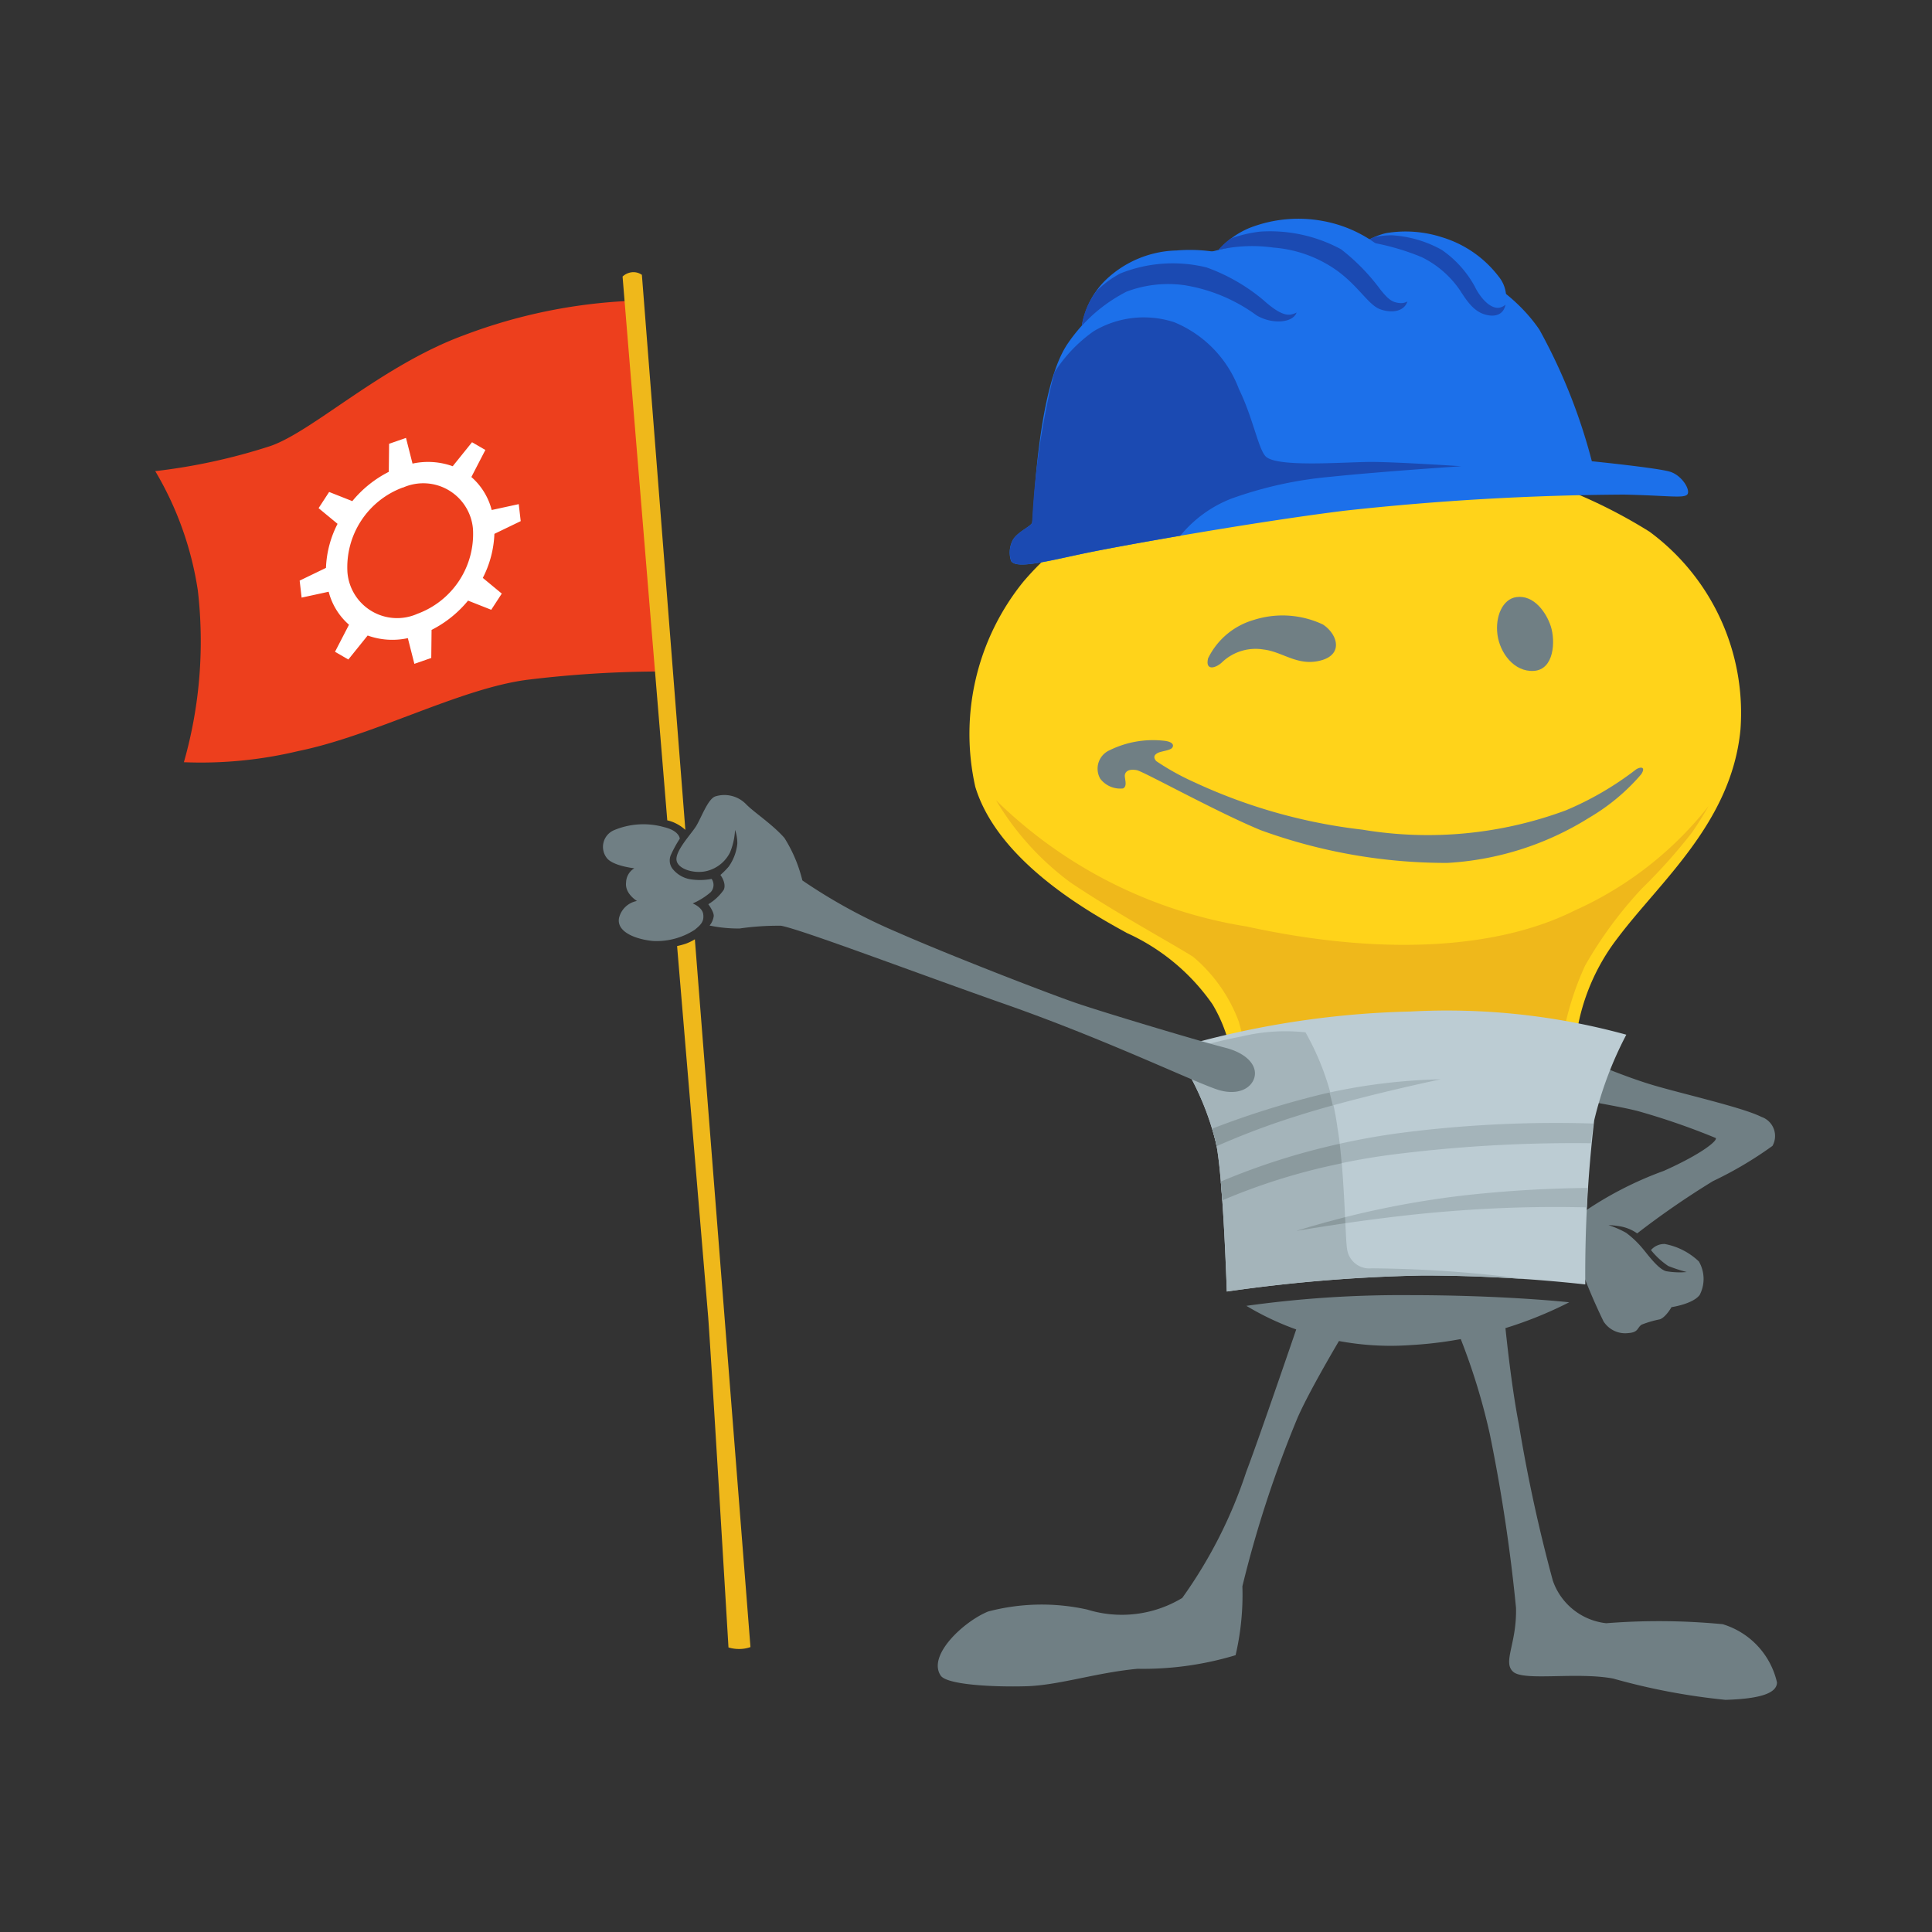 <svg xmlns="http://www.w3.org/2000/svg" xmlns:xlink="http://www.w3.org/1999/xlink" width="50" height="50" viewBox="0 0 50 50">
  <rect x="0" y="0" width="50" height="50" fill="#333333" stroke="none"/>
  <defs>
    <clipPath id="clip-path">
      <rect id="Rectangle_6817" data-name="Rectangle 6817" width="50" height="50" transform="translate(-21424 -15620)" fill="#fff"/>
    </clipPath>
  </defs>
  <g id="Services" transform="translate(21424 15620)" clip-path="url(#clip-path)">
    <g id="Group_24831" data-name="Group 24831" transform="translate(-21690.682 -15689.466)">
      <path id="Path_45313" data-name="Path 45313" d="M742.177,223a5.4,5.4,0,0,1,1.108-2.954c1.108-1.477,2.954-3,3.185-5.4a5.829,5.829,0,0,0-2.354-5.124,13.322,13.322,0,0,0-8.586-1.939c-4.755.323-6.786,2.262-7.617,3.231a6.261,6.261,0,0,0-1.246,5.309c.6,1.985,3.093,3.324,3.924,3.785a5.427,5.427,0,0,1,2.216,1.846,3.886,3.886,0,0,1,.508,1.431Z" transform="translate(-434.745 -126.296)" fill="#ffd31a"/>
      <path id="Path_45314" data-name="Path 45314" d="M742.157,401.068a7.249,7.249,0,0,0,1.924,2.126c1.157.78,2.6,1.561,3.175,1.924a4.032,4.032,0,0,1,1.184,1.682c.067.242.148.565.148.565l8.261-.309a7.606,7.606,0,0,1,.552-1.709,10.581,10.581,0,0,1,1.466-1.991,14.327,14.327,0,0,0,1.3-1.453c.242-.35.43-.686.43-.686a9.173,9.173,0,0,1-3.458,2.7c-1.924.969-4.87,1.211-8.5.417A11.953,11.953,0,0,1,742.157,401.068Z" transform="translate(-449.697 -310.891)" fill="#efb81b"/>
      <path id="Path_45315" data-name="Path 45315" d="M270.7,125.494a15.32,15.32,0,0,0,2.98-.65c1.1-.379,2.885-2.091,5.022-2.872a13.839,13.839,0,0,1,4.3-.885l.885,9.592a28.818,28.818,0,0,0-3.577.217c-1.752.235-3.956,1.445-5.907,1.842a10.826,10.826,0,0,1-2.962.289,11.424,11.424,0,0,0,.361-4.444A8.524,8.524,0,0,0,270.7,125.494Z" transform="translate(0 -43.835)" fill="#ed3f1d"/>
      <path id="Path_45316" data-name="Path 45316" d="M1053.511,549.22a1.043,1.043,0,0,0-.128,1.073,15.45,15.45,0,0,0,.709,1.714.667.667,0,0,0,.65.3c.256-.02.217-.138.335-.217a2.7,2.7,0,0,1,.473-.138c.158-.059.3-.315.3-.315s.552-.079.729-.315a.9.9,0,0,0-.02-.867,1.738,1.738,0,0,0-.886-.453.457.457,0,0,0-.354.158,2,2,0,0,0,.445.411,4.008,4.008,0,0,0,.48.157,2.055,2.055,0,0,1-.53-.021c-.208-.05-.487-.444-.616-.594a2.445,2.445,0,0,0-.422-.4,2.56,2.56,0,0,0-.458-.2,2.435,2.435,0,0,1,.322.036,1.09,1.09,0,0,1,.422.179,21.823,21.823,0,0,1,1.962-1.353,9.849,9.849,0,0,0,1.539-.911.522.522,0,0,0-.289-.752c-.48-.243-2.02-.59-2.794-.819s-1.6-.6-1.872-.683a.7.7,0,0,0-.769.215.633.633,0,0,0,.377.757c.322.093,1.4.256,1.88.385a18.269,18.269,0,0,1,2,.693c.05.064-.35.406-1.345.85A9.272,9.272,0,0,0,1053.511,549.22Z" transform="translate(-745.91 -448.342)" fill="#707f84"/>
      <path id="Path_45317" data-name="Path 45317" d="M841.5,520.294a23.325,23.325,0,0,1,6.14-.969,17.51,17.51,0,0,1,5.586.6,9.482,9.482,0,0,0-.831,2.216,34.068,34.068,0,0,0-.231,4.247,38.769,38.769,0,0,0-4.2-.231,40.746,40.746,0,0,0-5.078.415s-.092-2.954-.277-3.831A7.249,7.249,0,0,0,841.5,520.294Z" transform="translate(-544.455 -423.681)" fill="#bcccd3"/>
      <path id="Path_45318" data-name="Path 45318" d="M882.5,678.777a29,29,0,0,1,4.2-.277c2.493,0,4.155.185,4.155.185a10.3,10.3,0,0,1-4.109,1.108A7.245,7.245,0,0,1,882.5,678.777Z" transform="translate(-583.562 -575.516)" fill="#707f84"/>
      <path id="Path_45319" data-name="Path 45319" d="M869.266,557.5a15.039,15.039,0,0,0-3,.369,22.826,22.826,0,0,0-2.915.909c.039.13.073.259.1.384,0,.022.009.045.014.07a19.616,19.616,0,0,1,2.018-.762C867.05,557.962,869.266,557.5,869.266,557.5Z" transform="translate(-565.296 -460.102)" fill="#a4b4ba"/>
      <path id="Path_45320" data-name="Path 45320" d="M877.734,582.475c.02-.192.044-.365.07-.51a31.261,31.261,0,0,0-4.969.24,18.232,18.232,0,0,0-4.678,1.263c.013.157.026.321.038.488a16.872,16.872,0,0,1,4.5-1.2A37.132,37.132,0,0,1,877.734,582.475Z" transform="translate(-569.881 -483.422)" fill="#a4b4ba"/>
      <path id="Path_45321" data-name="Path 45321" d="M918.039,618.419a31.541,31.541,0,0,0-3.153.188,23.945,23.945,0,0,0-4.385.923s2.123-.368,3.97-.508a33.835,33.835,0,0,1,3.547-.1C918.023,618.752,918.03,618.585,918.039,618.419Z" transform="translate(-610.269 -518.209)" fill="#a4b4ba"/>
      <path id="Path_45322" data-name="Path 45322" d="M852.01,536.774a32.222,32.222,0,0,0-3.992-.279.58.58,0,0,1-.634-.51c-.048-.277-.065-2.074-.249-3.136a6.819,6.819,0,0,0-.826-2.461,4.829,4.829,0,0,0-1.668.11c-.541.1-1.28.3-1.686.416a7.244,7.244,0,0,1,1.041,2.35c.185.877.277,3.831.277,3.831a40.742,40.742,0,0,1,5.078-.415C850.356,536.681,851.284,536.725,852.01,536.774Z" transform="translate(-545.841 -434.205)" fill="#a4b4ba"/>
      <path id="Path_45323" data-name="Path 45323" d="M910.5,635.183s.52-.09,1.268-.2c0-.05,0-.1-.007-.156C910.995,635.022,910.5,635.183,910.5,635.183Z" transform="translate(-610.269 -533.861)" fill="#8b9a9e"/>
      <path id="Path_45324" data-name="Path 45324" d="M865.48,565.54c.312-.1.65-.2.99-.294-.026-.112-.054-.224-.084-.333l-.122.027a22.842,22.842,0,0,0-2.915.909c.016.054.031.107.045.161l.012.045.014.056c.01.041.02.081.028.122,0,.022.009.045.014.07A19.616,19.616,0,0,1,865.48,565.54Z" transform="translate(-565.296 -467.173)" fill="#8b9a9e"/>
      <path id="Path_45325" data-name="Path 45325" d="M871.234,593.666a17.676,17.676,0,0,0-3.077.978c.007.078.013.158.019.24h0q.009.122.018.247h0a15.957,15.957,0,0,1,3.091-.959C871.271,594,871.254,593.829,871.234,593.666Z" transform="translate(-569.881 -494.599)" fill="#8b9a9e"/>
      <path id="Path_45326" data-name="Path 45326" d="M709.559,701.425c.159.238,1.356.3,2.209.276s1.808-.352,2.887-.452a8.267,8.267,0,0,0,2.536-.352,6.9,6.9,0,0,0,.176-1.783,29.487,29.487,0,0,1,1.431-4.369c.351-.8,1.28-2.335,1.28-2.335l-1.23-.2s-1.054,3.088-1.381,3.942a12.073,12.073,0,0,1-1.657,3.264,3.023,3.023,0,0,1-2.46.3,5.44,5.44,0,0,0-2.561.05C710.162,700.019,709.208,700.9,709.559,701.425Z" transform="translate(-418.532 -588.595)" fill="#707f84"/>
      <path id="Path_45327" data-name="Path 45327" d="M1000.465,690.905a16.542,16.542,0,0,1,.854,2.712,43.661,43.661,0,0,1,.678,4.494c.025.929-.352,1.406-.075,1.657s1.632,0,2.586.176a16.843,16.843,0,0,0,2.912.552c.828-.025,1.331-.151,1.331-.452a2.049,2.049,0,0,0-1.406-1.506,17.347,17.347,0,0,0-3.013-.025,1.652,1.652,0,0,1-1.381-1.1,40.609,40.609,0,0,1-.879-4.042c-.226-1.155-.377-2.787-.377-2.787Z" transform="translate(-696.081 -587.038)" fill="#707f84"/>
      <path id="Path_45328" data-name="Path 45328" d="M564.074,398.108c-.194.07-.368.573-.5.779s-.541.638-.5.876.487.357.8.27a.919.919,0,0,0,.584-.476,1.762,1.762,0,0,0,.13-.584,1.048,1.048,0,0,1,.059.354,1.245,1.245,0,0,1-.221.594,1.988,1.988,0,0,1-.217.219s.163.21.087.383a1.282,1.282,0,0,1-.4.374s.15.2.14.309a.485.485,0,0,1-.107.243,3.594,3.594,0,0,0,.779.076,6.991,6.991,0,0,1,1.07-.071c.541.1,3.458,1.208,5.78,2.023,2.746.963,5.077,2.105,5.588,2.24.458.12.771-.048.867-.289.125-.312-.141-.667-.747-.819s-3.107-.9-3.854-1.156-3.326-1.257-4.624-1.83a14.054,14.054,0,0,1-2.458-1.342,3.689,3.689,0,0,0-.465-1.1c-.314-.357-.8-.671-.995-.876A.783.783,0,0,0,564.074,398.108Z" transform="translate(-278.883 -308.03)" fill="#707f84"/>
      <path id="Path_45329" data-name="Path 45329" d="M524.667,416.027a1.59,1.59,0,0,1-.511.015.747.747,0,0,1-.511-.29.36.36,0,0,1-.023-.366,3.035,3.035,0,0,1,.221-.4s-.008-.206-.411-.3a1.961,1.961,0,0,0-1.3.084.469.469,0,0,0-.19.7c.145.221.724.282.724.282a.442.442,0,0,0-.213.366c-.038.29.282.48.282.48a.588.588,0,0,0-.465.442c-.069.373.465.556.884.594a1.811,1.811,0,0,0,1.075-.29c.16-.13.244-.213.221-.4s-.274-.282-.274-.282a1.788,1.788,0,0,0,.465-.29A.275.275,0,0,0,524.667,416.027Z" transform="translate(-239.568 -323.815)" fill="#707f84"/>
      <path id="Path_45330" data-name="Path 45330" d="M563.341,479.167a2.2,2.2,0,0,0,.228-.062,1.35,1.35,0,0,0,.232-.113l1.439,18.317a.844.844,0,0,1-.256.049.95.95,0,0,1-.313-.039s-.467-7.837-.527-8.572S563.341,479.167,563.341,479.167Z" transform="translate(-279.136 -385.217)" fill="#efb81b"/>
      <g id="Group_24830" data-name="Group 24830" transform="translate(282.793 76.509)">
        <path id="Path_45331" data-name="Path 45331" d="M534.368,119.419l-1.125-14.364a.382.382,0,0,0-.252-.068.425.425,0,0,0-.248.112s.585,7.13,1.157,14.074a.927.927,0,0,1,.229.082A1.063,1.063,0,0,1,534.368,119.419Z" transform="translate(-532.742 -104.985)" fill="#efb81b"/>
      </g>
      <path id="Path_45332" data-name="Path 45332" d="M356.806,200.248a2.71,2.71,0,0,1-.3,1.14l.491.406-.273.419-.6-.237a2.941,2.941,0,0,1-.944.758l-.008.726-.437.152-.169-.665a1.887,1.887,0,0,1-1.04-.068l-.5.621-.345-.2.362-.7a1.692,1.692,0,0,1-.526-.854l-.7.152-.051-.44.681-.329a2.711,2.711,0,0,1,.3-1.14l-.491-.406.273-.419.6.237a2.939,2.939,0,0,1,.944-.758l.008-.726.437-.152.169.665a1.887,1.887,0,0,1,1.04.068l.5-.621.345.2-.362.7a1.693,1.693,0,0,1,.526.854l.7-.152.051.44Zm-2.368-1.2a2.2,2.2,0,0,0-1.435,2.2,1.29,1.29,0,0,0,1.813,1.068,2.2,2.2,0,0,0,1.435-2.2A1.29,1.29,0,0,0,354.438,199.052Z" transform="translate(-77.329 -116.966)" fill="#fff"/>
      <path id="Path_45333" data-name="Path 45333" d="M749.777,94.736c.137.228,1.015-.015,1.977-.213s4.269-.79,6.638-1.086a69.562,69.562,0,0,1,7.254-.419c1.135.025,1.53.1,1.629,0s-.123-.493-.444-.592-2.023-.271-2.023-.271a14.661,14.661,0,0,0-1.357-3.405c-.74-1.086-2.467-2.393-5.947-2.344s-5.453,1.505-6.267,2.714-.868,4.533-.917,4.632-.361.226-.489.426A.694.694,0,0,0,749.777,94.736Z" transform="translate(-456.929 -10.752)" fill="#1c70ea"/>
      <path id="Path_45334" data-name="Path 45334" d="M950.81,82.809a2.564,2.564,0,0,1,.991.861c.21.333.376.535.622.615s.435.024.515-.135a.849.849,0,0,0-.136-.837,2.9,2.9,0,0,0-1.485-1.025,3.053,3.053,0,0,0-1.44-.1,1.881,1.881,0,0,0-.521.217A6.211,6.211,0,0,1,950.81,82.809Z" transform="translate(-647.332 -6.687)" fill="#1c70ea"/>
      <path id="Path_45335" data-name="Path 45335" d="M755.469,135.176a10.21,10.21,0,0,1,2.559-.567c1.3-.136,3.4-.275,3.4-.275s-1.491-.1-2.238-.111c-.666-.012-2.554.164-2.832-.152-.187-.212-.329-1.011-.683-1.732A3.014,3.014,0,0,0,754,130.607a2.533,2.533,0,0,0-2.083.232,3.792,3.792,0,0,0-1.019,1.068,19.864,19.864,0,0,0-.576,3.893c-.049.1-.361.226-.489.426a.694.694,0,0,0-.053.558c.137.228,1.015-.015,1.977-.213.429-.088,1.325-.255,2.4-.438A3.213,3.213,0,0,1,755.469,135.176Z" transform="translate(-456.929 -52.802)" fill="#1b4ab2"/>
      <path id="Path_45336" data-name="Path 45336" d="M952.782,86.177c-.235,0-.47-.282-.605-.56a2.753,2.753,0,0,0-.849-.939,3.01,3.01,0,0,0-1.292-.379,2.2,2.2,0,0,0-.465.05,1.982,1.982,0,0,0-.215.112,6.211,6.211,0,0,1,1.454.405,2.564,2.564,0,0,1,.991.861c.21.333.376.535.622.615s.435.024.515-.135a.522.522,0,0,0,.04-.114A.322.322,0,0,1,952.782,86.177Z" transform="translate(-647.332 -8.744)" fill="#1b4ab2"/>
      <path id="Path_45337" data-name="Path 45337" d="M867.016,75.933a2.189,2.189,0,0,1,.791-.566,3.472,3.472,0,0,1,1.923-.178,3.357,3.357,0,0,1,1.766.936,1.478,1.478,0,0,1,.426,1.062c-.055.349-.426.4-.727.28s-.566-.615-1.132-1.013a3.253,3.253,0,0,0-1.621-.58A3.929,3.929,0,0,0,867.016,75.933Z" transform="translate(-568.793)" fill="#1c70ea"/>
      <path id="Path_45338" data-name="Path 45338" d="M871.9,83.844a.338.338,0,0,1-.2.042c-.181-.018-.282-.075-.5-.348a5.267,5.267,0,0,0-1.019-1.044,3.851,3.851,0,0,0-2.1-.456,3.389,3.389,0,0,0-.755.178,1.948,1.948,0,0,0-.319.294,3.929,3.929,0,0,1,1.427-.059,3.252,3.252,0,0,1,1.621.58c.566.4.831.9,1.132,1.013C871.473,84.151,871.807,84.12,871.9,83.844Z" transform="translate(-568.793 -6.577)" fill="#1b4ab2"/>
      <path id="Path_45339" data-name="Path 45339" d="M790.2,94.55a2.157,2.157,0,0,1,.6-1.167,2.748,2.748,0,0,1,1.852-.78,4.141,4.141,0,0,1,2.29.472c.637.39.914.852.821,1.129s-.632.321-1.04.074a4.317,4.317,0,0,0-1.844-.776,3.041,3.041,0,0,0-1.52.164A4.141,4.141,0,0,0,790.2,94.55Z" transform="translate(-495.519 -16.655)" fill="#1c70ea"/>
      <path id="Path_45340" data-name="Path 45340" d="M795.757,101.358a.491.491,0,0,1-.155.053c-.2.033-.464-.157-.712-.381a4.828,4.828,0,0,0-1.458-.837,3.645,3.645,0,0,0-2.244.157,2.7,2.7,0,0,0-.612.452,2,2,0,0,0-.38.9,4.141,4.141,0,0,1,1.159-.884,3.041,3.041,0,0,1,1.52-.164,4.317,4.317,0,0,1,1.844.776C795.125,101.672,795.66,101.63,795.757,101.358Z" transform="translate(-495.519 -23.804)" fill="#1b4ab2"/>
      <path id="Path_45341" data-name="Path 45341" d="M860.7,298.615a1.9,1.9,0,0,1,1.171-.989,2.452,2.452,0,0,1,1.8.115c.372.243.544.773-.057.931s-.981-.227-1.482-.284a1.256,1.256,0,0,0-1.059.319C860.9,298.878,860.618,298.95,860.7,298.615Z" transform="translate(-562.752 -212.113)" fill="#707f84"/>
      <path id="Path_45342" data-name="Path 45342" d="M1023.523,287.065c-.356.049-.552.5-.49.971s.429.97.939.939c.532-.033.564-.774.442-1.153C1024.3,287.468,1023.977,287,1023.523,287.065Z" transform="translate(-717.597 -202.146)" fill="#707f84"/>
      <path id="Path_45343" data-name="Path 45343" d="M800.617,367.984c-.092-.11-.039-.171.047-.214s.311-.061.365-.129.021-.165-.236-.186a2.54,2.54,0,0,0-1.38.247.522.522,0,0,0-.244.739.651.651,0,0,0,.587.251c.129-.057.034-.264.049-.35s.095-.162.309-.123c.168.03,2.1,1.1,3.213,1.555a14.035,14.035,0,0,0,4.826.845,7.736,7.736,0,0,0,3.674-1.173,5.286,5.286,0,0,0,1.341-1.12c.129-.2-.018-.2-.132-.127a8.106,8.106,0,0,1-1.819,1.06,10.275,10.275,0,0,1-5.261.5,14.127,14.127,0,0,1-4.349-1.226A6.535,6.535,0,0,1,800.617,367.984Z" transform="translate(-504.012 -278.821)" fill="#707f84"/>
    </g>
  </g>
</svg>

